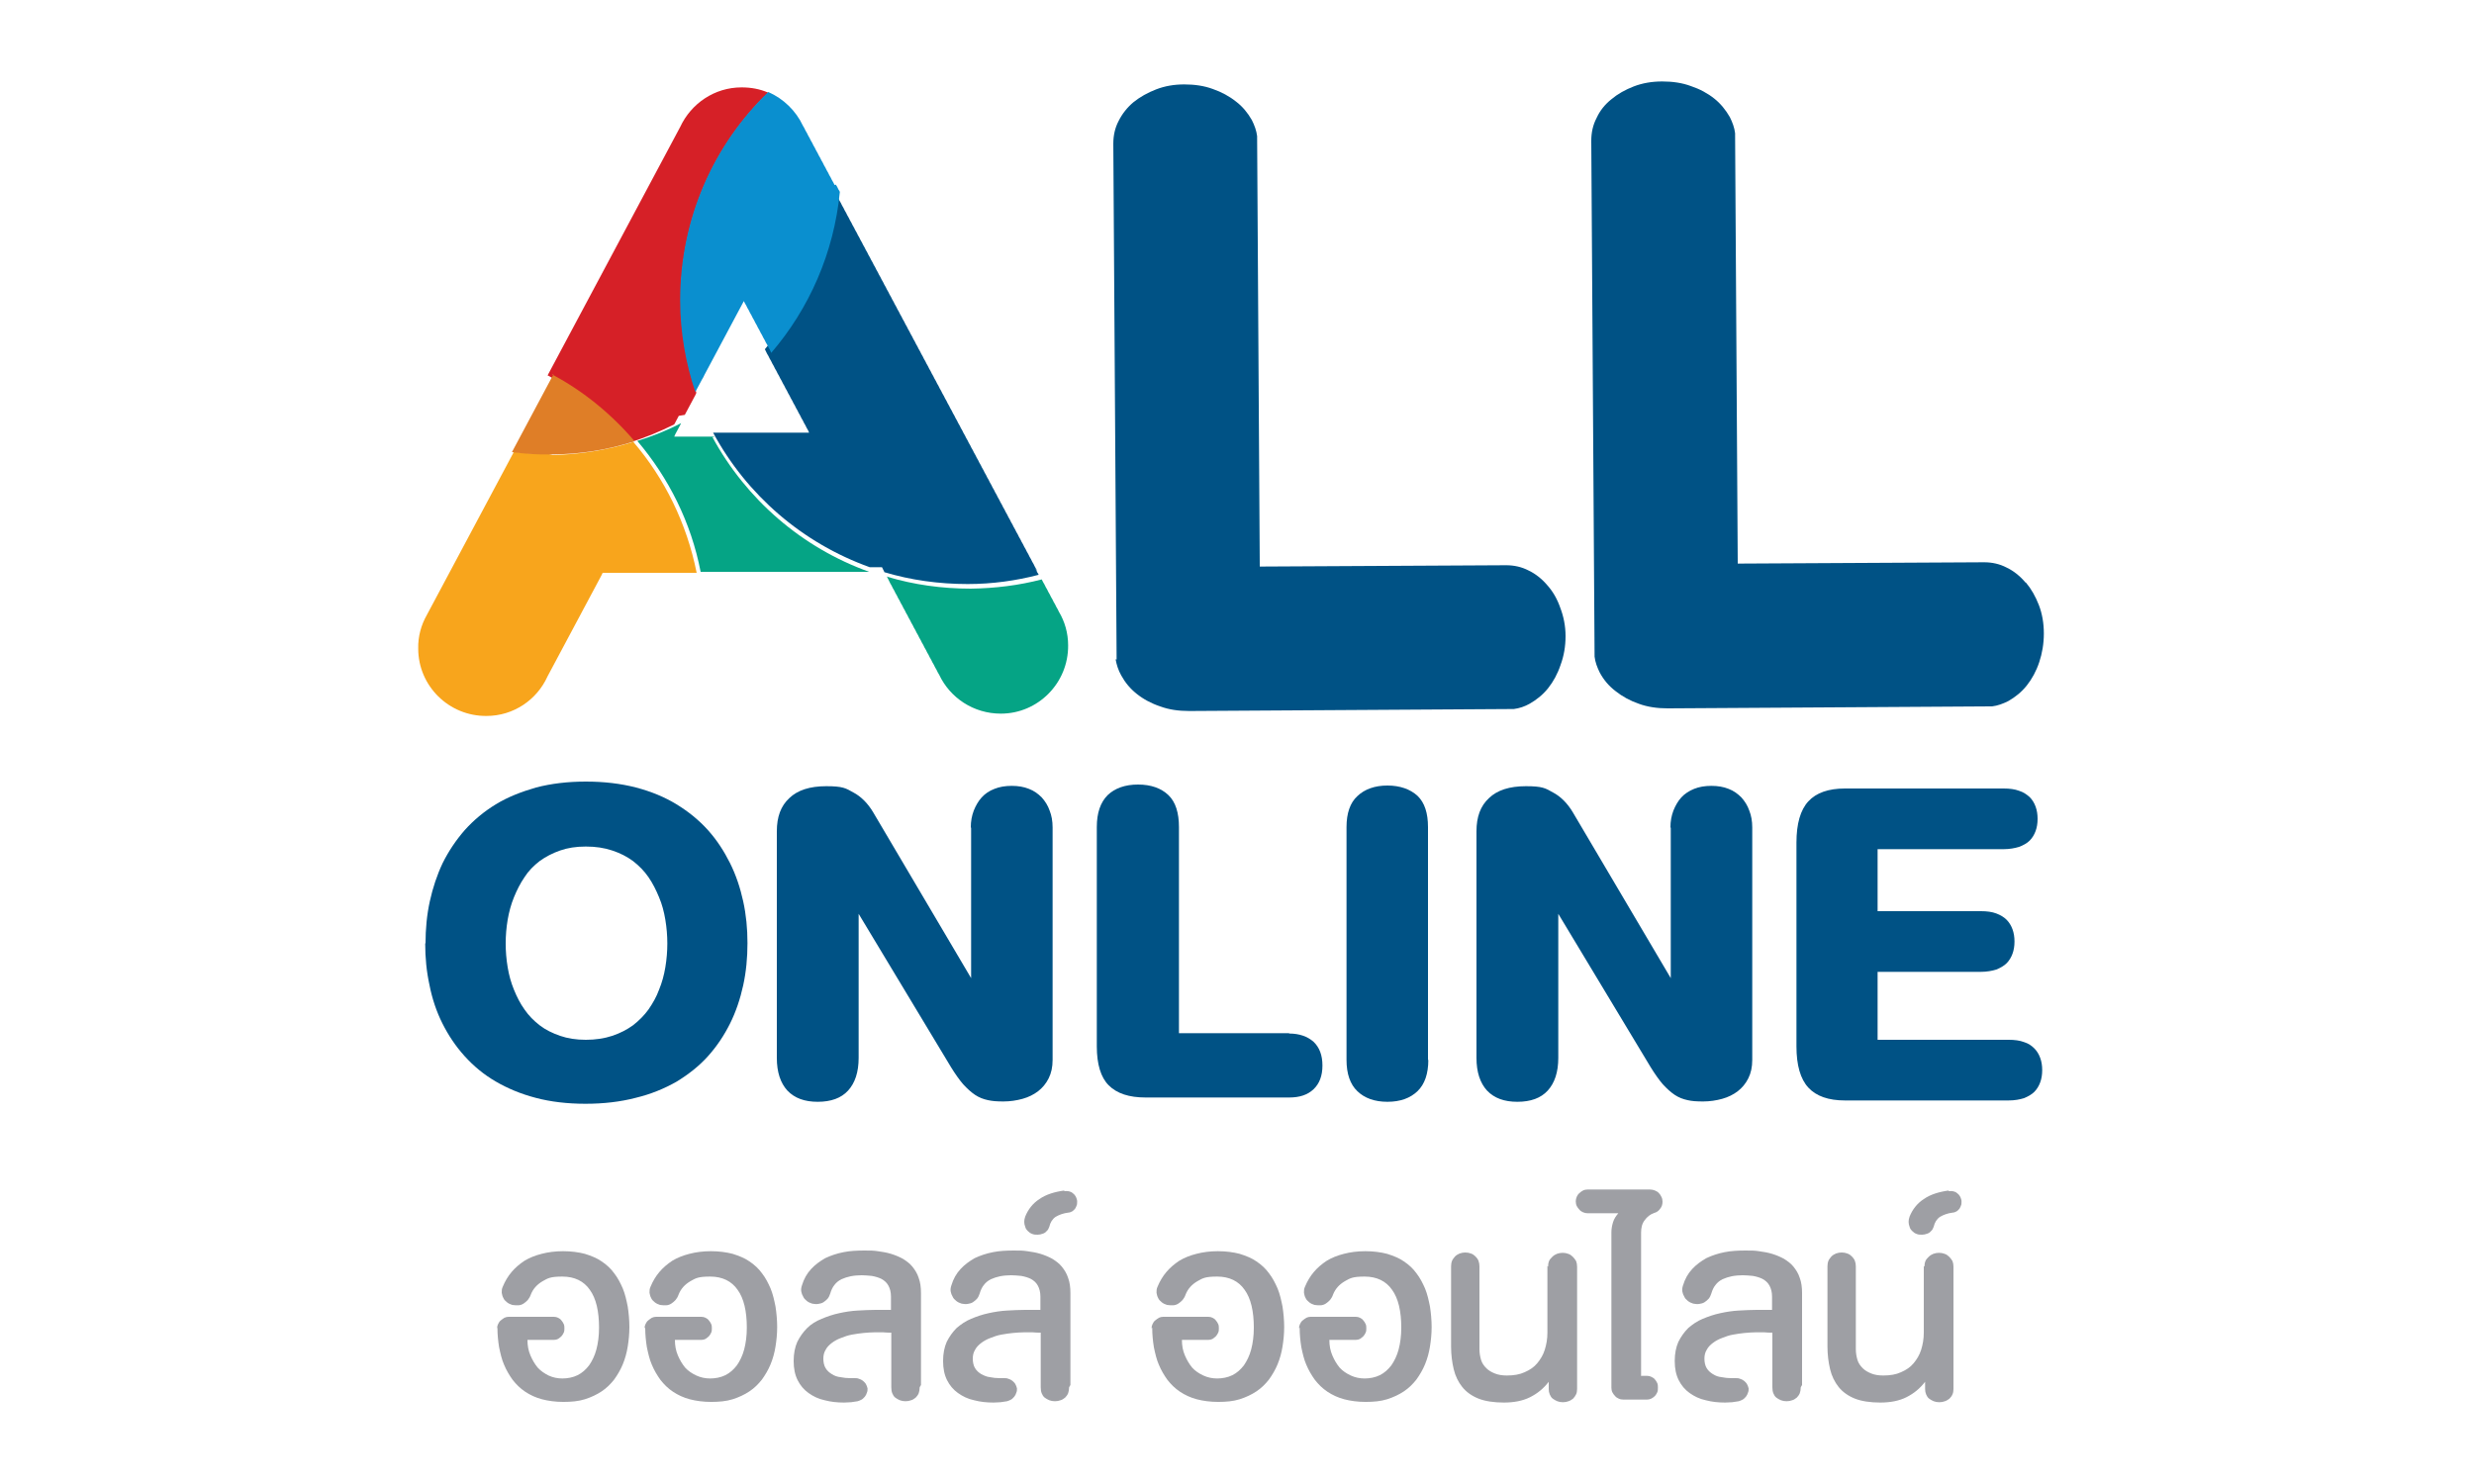 <svg xmlns="http://www.w3.org/2000/svg" id="Layer_1" viewBox="0 0 750 450"><defs><style>      .st0 {        fill: #05a485;      }      .st1 {        fill: #df7e27;      }      .st2 {        fill: #f8a51c;      }      .st3 {        fill: #d62027;      }      .st4 {        fill: #9e9fa4;      }      .st5 {        fill: #0a8fcf;      }      .st6 {        fill: #005285;      }    </style></defs><path class="st6" d="M338.2,199.9c.3,1.7.8,3.3,1.7,4.9,1.2,2.2,2.7,4,4.7,5.6,2,1.6,4.4,2.9,7.1,3.8,2.7,1,5.6,1.4,8.8,1.4h.3l97.6-.6h.5c1.7-.2,3.4-.8,4.8-1.6,2.1-1.2,4-2.7,5.6-4.7,1.6-2,2.9-4.4,3.8-7.1,1-2.7,1.5-5.6,1.5-8.7s-.6-6-1.6-8.6c-.9-2.6-2.2-4.9-3.9-6.8-1.7-2-3.6-3.5-5.7-4.5-2.1-1.1-4.4-1.6-6.8-1.6l-74.7.4-.8-130s0-.3,0-.5c-.2-1.7-.8-3.3-1.6-4.9-1.2-2.1-2.8-4.1-4.8-5.6-2-1.6-4.4-2.9-7-3.8-2.7-1-5.6-1.4-8.7-1.4s-5.9.5-8.5,1.5c-2.6,1-4.9,2.3-6.9,3.9-1.9,1.6-3.4,3.5-4.5,5.7-1.1,2.1-1.6,4.4-1.6,6.9l1,156v.4h0Z"></path><path class="st6" d="M614,176.6c-1.7-2-3.6-3.5-5.7-4.5-2.1-1.1-4.4-1.6-6.8-1.6l-74.7.4-.8-130v-.5c-.2-1.7-.8-3.3-1.6-4.9-1.2-2.1-2.8-4.1-4.7-5.6-2-1.6-4.4-2.9-7.1-3.8-2.7-1-5.6-1.4-8.7-1.4s-6,.5-8.6,1.5c-2.6,1-4.9,2.3-6.8,3.9-2,1.6-3.5,3.5-4.5,5.7-1.1,2.1-1.6,4.4-1.6,6.9l1,156v.4c.2,1.7.8,3.3,1.6,4.9,1.2,2.2,2.7,4,4.8,5.6,2,1.6,4.4,2.9,7,3.8,2.7,1,5.7,1.4,8.7,1.4h.3l97.6-.6h.5c1.7-.2,3.3-.8,4.9-1.6,2.1-1.2,4-2.7,5.6-4.7,1.6-2,2.9-4.4,3.8-7.1.9-2.7,1.4-5.6,1.4-8.7,0-3.1-.5-6-1.5-8.6-1-2.6-2.3-4.9-3.9-6.8"></path><path class="st0" d="M216.8,132.4h-12.4c.1-.2.2-.4.3-.7.3-.5.5-1,.8-1.5.3-.5.5-1,.8-1.5,0-.1.1-.3.2-.4-4.2,2.2-8.7,4-13.3,5.4,9.5,11.2,16.3,24.7,19.2,39.7h51.1c-20.4-7.3-37.3-22-47.5-40.8"></path><path class="st0" d="M268.8,174.7c.2.5.5.9.7,1.4.2.5.5,1,.8,1.5.2.5.5,1,.8,1.5.2.5.5,1,.8,1.5.2.5.5,1,.8,1.5.2.5.5,1,.8,1.5.2.5.5,1,.8,1.5.2.5.5,1,.8,1.5.2.5.5,1,.8,1.5.2.5.5,1,.8,1.5.2.5.5,1,.8,1.5.2.5.5,1,.8,1.5.2.5.5,1,.8,1.5.2.5.5,1,.8,1.5.2.5.5,1,.8,1.5.2.5.5,1,.8,1.5.2.5.5,1,.8,1.5.2.5.5,1,.8,1.5.2.5.5,1,.8,1.5.2.5.5,1,.8,1.5,3.3,7,10.4,11.8,18.7,11.8,11.3,0,20.5-9.3,20.4-20.7,0-3.7-1-7.2-2.8-10.2-.2-.5-.5-1-.8-1.5-.2-.5-.5-1-.8-1.5-.2-.5-.5-1-.8-1.5-.2-.5-.5-1-.8-1.5-.2-.5-.5-1-.8-1.5-.2-.5-.5-1-.8-1.5-.1-.3-.3-.5-.4-.8-6.9,1.8-14.1,2.7-21.5,2.8-8.8,0-17.3-1.2-25.3-3.6"></path><path class="st6" d="M314.5,173.3c-.2-.5-.5-1-.8-1.5-.2-.5-.5-1-.8-1.5-.2-.5-.5-1-.8-1.5-.2-.5-.5-1-.8-1.5-.2-.5-.5-1-.8-1.5-.2-.5-.5-1-.8-1.5-.2-.5-.5-1-.8-1.5-.2-.5-.5-1-.8-1.5-.2-.5-.5-1-.8-1.5-.2-.5-.5-1-.8-1.5-.2-.5-.5-1-.8-1.5-.2-.5-.5-1-.8-1.5-.2-.5-.5-1-.8-1.5-.2-.5-.5-1-.8-1.5-.2-.5-.5-1-.8-1.5-.2-.5-.5-1-.8-1.5-.2-.5-.5-1-.8-1.5-.2-.5-.5-1-.8-1.5-.2-.5-.5-1-.8-1.5-.2-.5-.5-1-.8-1.5-.2-.5-.5-1-.8-1.5-.2-.5-.5-1-.8-1.5-.2-.5-.5-1-.8-1.5-.2-.5-.5-1-.8-1.5-.2-.5-.5-1-.8-1.5-.2-.5-.5-1-.8-1.5-.2-.5-.5-1-.8-1.5-.2-.5-.5-1-.8-1.5-.2-.5-.5-1-.8-1.5-.2-.5-.5-1-.8-1.5-.2-.5-.5-1-.8-1.5-.2-.5-.5-1-.8-1.5-.2-.5-.5-1-.8-1.5-.2-.5-.5-1-.8-1.5-.2-.5-.5-1-.8-1.5-.2-.5-.5-1-.8-1.5-.2-.5-.5-1-.8-1.5-.2-.5-.5-1-.8-1.5-.2-.5-.5-1-.8-1.5-.2-.5-.5-1-.8-1.5-.2-.5-.5-1-.8-1.5-.2-.5-.5-1-.8-1.5-.2-.5-.5-1-.8-1.5-.2-.5-.5-1-.8-1.5-.2-.5-.5-1-.8-1.5-.2-.5-.5-1-.8-1.5-.2-.5-.5-1-.8-1.5-.2-.5-.5-1-.8-1.5-.2-.5-.5-1-.8-1.5-.2-.5-.5-1-.8-1.5-.2-.5-.5-1-.8-1.5-.2-.5-.5-1-.8-1.5-.2-.5-.5-1-.8-1.5-.2-.5-.5-1-.8-1.5-.2-.5-.5-1-.8-1.5-.2-.5-.5-1-.8-1.5-.2-.5-.5-1-.8-1.5-.2-.5-.5-1-.8-1.5-.2-.5-.5-1-.8-1.5-.2-.5-.5-1-.8-1.5-.2-.5-.5-1-.8-1.5-.2-.5-.5-1-.8-1.5-.2-.5-.5-1-.8-1.5-.2-.5-.5-1-.8-1.5-.2-.5-.5-1-.8-1.5-.2-.5-.5-1-.8-1.5-.2-.5-.5-1-.8-1.5-.2-.5-.5-1-.8-1.5-.2-.5-.5-1-.8-1.5-.2-.5-.5-1-.8-1.5-.2-.5-.5-1-.8-1.5-.2-.5-.5-1-.8-1.5-.2-.5-.5-1-.8-1.5-.2-.5-.5-1-.8-1.5-.2-.5-.5-1-.8-1.5-.2-.5-.5-1-.8-1.5-.2-.5-.5-1-.8-1.5-.1-.3-.3-.5-.4-.8-1.7,18.6-9.2,35.5-20.6,48.9.1.2.2.4.3.6.2.5.5,1,.8,1.5.2.5.5,1,.8,1.5.2.5.5,1,.8,1.5.2.5.5,1,.8,1.5.2.5.5,1,.8,1.5.2.5.5,1,.8,1.5.2.5.5,1,.8,1.5.2.5.5,1,.8,1.5.2.5.5,1,.8,1.5.2.5.5,1,.8,1.5.2.5.5,1,.8,1.5.2.5.5,1,.8,1.5.2.5.5,1,.8,1.5.2.5.5,1,.8,1.5.2.5.5,1,.8,1.5.2.5.5,1,.8,1.5.1.2.2.4.3.7h-29.1c10.2,18.9,27.1,33.5,47.5,40.8h3.7c.2.5.5.9.7,1.4,0,0,0,0,0,.1,8,2.4,16.5,3.6,25.3,3.6,7.4,0,14.6-1,21.5-2.8-.1-.2-.2-.5-.4-.7-.2-.5-.5-1-.8-1.5"></path><path class="st3" d="M207.6,125.8c.3-.5.5-1,.8-1.5.3-.5.5-1,.8-1.5.3-.5.5-1,.8-1.5.3-.5.5-1,.8-1.5.1-.2.2-.4.3-.7-3-8.7-4.6-18.1-4.7-27.8-.1-24.8,10-47.2,26.5-63.2-2.5-1.1-5.2-1.6-8.1-1.6-8.2,0-15.3,4.9-18.6,12-.3.5-.5,1-.8,1.5-.3.5-.5,1-.8,1.5-.3.5-.5,1-.8,1.5-.3.5-.5,1-.8,1.5-.3.5-.5,1-.8,1.5-.3.5-.5,1-.8,1.5-.3.5-.5,1-.8,1.5-.3.5-.5,1-.8,1.5-.3.5-.5,1-.8,1.5-.3.5-.5,1-.8,1.5-.3.5-.5,1-.8,1.5-.3.5-.5,1-.8,1.5-.3.5-.5,1-.8,1.5-.3.5-.5,1-.8,1.5-.3.5-.5,1-.8,1.5-.3.5-.5,1-.8,1.5-.3.5-.5,1-.8,1.5-.3.5-.5,1-.8,1.5-.3.5-.5,1-.8,1.5-.3.5-.5,1-.8,1.5-.3.5-.5,1-.8,1.5-.3.5-.5,1-.8,1.5-.3.5-.5,1-.8,1.5-.3.5-.5,1-.8,1.5-.3.5-.5,1-.8,1.5-.3.5-.5,1-.8,1.5-.3.5-.5,1-.8,1.5-.3.5-.5,1-.8,1.5-.3.5-.5,1-.8,1.5-.3.5-.5,1-.8,1.5-.3.5-.5,1-.8,1.5-.3.5-.5,1-.8,1.5-.3.5-.5,1-.8,1.5-.3.5-.5,1-.8,1.5-.3.5-.5,1-.8,1.5-.3.5-.5,1-.8,1.5-.3.5-.5,1-.8,1.5-.3.5-.5,1-.8,1.5-.3.5-.5,1-.8,1.5-.3.5-.5,1-.8,1.5-.3.5-.5,1-.8,1.5-.3.5-.5,1-.8,1.5-.3.5-.5,1-.8,1.5-.3.5-.5,1-.8,1.5-.3.5-.5,1-.8,1.5-.3.5-.5,1-.8,1.5-.3.5-.5,1-.8,1.5-.3.5-.5,1-.8,1.5-.3.5-.5,1-.8,1.5-.3.5-.5,1-.8,1.5,0,.1-.1.2-.2.3,9.6,5.2,18.1,12.1,25.1,20.3,4.6-1.4,9.1-3.3,13.3-5.4.2-.3.4-.7.6-1.1.3-.5.5-1,.8-1.5"></path><path class="st5" d="M253,56.1c-.2-.5-.5-1-.8-1.5-.2-.5-.5-1-.8-1.5-.2-.5-.5-1-.8-1.5-.2-.5-.5-1-.8-1.5-.2-.5-.5-1-.8-1.5-.2-.5-.5-1-.8-1.5-.2-.5-.5-1-.8-1.5-.2-.5-.5-1-.8-1.5-.2-.5-.5-1-.8-1.5-.2-.5-.5-1-.8-1.5-.2-.5-.5-1-.8-1.5-.2-.5-.5-1-.8-1.5-2.1-4.5-5.9-8.2-10.5-10.2-16.5,15.9-26.7,38.3-26.7,63.2,0,9.7,1.7,19.1,4.6,27.8.1-.3.3-.5.4-.8.3-.5.5-1,.8-1.5.3-.5.5-1,.8-1.5.3-.5.6-1,.8-1.5.3-.5.5-1,.8-1.5.3-.5.5-1,.8-1.5.3-.5.5-1,.8-1.5.3-.5.5-1,.8-1.5.3-.5.5-1,.8-1.5.3-.5.5-1,.8-1.5.3-.5.5-1,.8-1.5.3-.5.5-1,.8-1.5.3-.5.5-1,.8-1.5.3-.5.5-1,.8-1.5.3-.5.5-1,.8-1.5.3-.5.5-1,.8-1.5.3-.5.5-1,.8-1.5.3-.5.5-1,.8-1.5.2-.4.5-.9.7-1.3.2.4.4.9.7,1.3.2.5.5,1,.8,1.5.2.5.5,1,.8,1.5.2.5.5,1,.8,1.5.2.5.5,1,.8,1.5.2.5.5,1,.8,1.5.2.5.5,1,.8,1.5.2.5.5,1,.8,1.5.2.5.5,1,.8,1.5.2.5.5,1,.8,1.5.1.3.3.6.4.9,11.5-13.4,19-30.3,20.8-48.8-.1-.2-.2-.5-.4-.7-.2-.5-.5-1-.8-1.5"></path><path class="st2" d="M167.5,137.7c-4,0-7.9-.2-11.7-.7-.3.5-.5,1-.8,1.5-.3.5-.5,1-.8,1.5-.3.5-.5,1-.8,1.5-.3.5-.5,1-.8,1.5-.3.5-.5,1-.8,1.5-.3.5-.5,1-.8,1.5-.3.5-.5,1-.8,1.5-.3.5-.5,1-.8,1.5-.3.5-.5,1-.8,1.5-.3.5-.5,1-.8,1.5-.3.5-.5,1-.8,1.5-.3.5-.5,1-.8,1.5-.3.5-.5,1-.8,1.5-.3.5-.5,1-.8,1.5-.3.5-.5,1-.8,1.5-.3.5-.5,1-.8,1.5-.3.5-.5,1-.8,1.5-.3.5-.5,1-.8,1.5-.3.5-.5,1-.8,1.5-.3.5-.5,1-.8,1.5-.3.5-.5,1-.8,1.5-.3.5-.5,1-.8,1.5-.3.5-.5,1-.8,1.5-.3.5-.5,1-.8,1.5-.3.5-.5,1-.8,1.5-.3.5-.5,1-.8,1.5-.3.5-.5,1-.8,1.5-.3.5-.5,1-.8,1.5-.3.5-.5,1-.8,1.5-.3.5-.5,1-.8,1.5-.3.5-.5,1-.8,1.5-.3.5-.5,1-.8,1.5-.3.5-.5,1-.8,1.5-1.7,3-2.7,6.5-2.6,10.2,0,11.3,9.3,20.5,20.7,20.4,8.2,0,15.3-4.9,18.5-12,.3-.5.5-1,.8-1.5.3-.5.5-1,.8-1.5.3-.5.5-1,.8-1.5.3-.5.5-1,.8-1.5.3-.5.5-1,.8-1.5.3-.5.5-1,.8-1.5.3-.5.5-1,.8-1.5.3-.5.5-1,.8-1.5.3-.5.5-1,.8-1.5.3-.5.5-1,.8-1.5.3-.5.5-1,.8-1.5.3-.5.5-1,.8-1.5.3-.5.5-1,.8-1.5.3-.5.5-1,.8-1.5.3-.5.5-1,.8-1.5.3-.5.5-1,.8-1.5.3-.5.5-1,.8-1.5.3-.5.5-1,.8-1.5.3-.5.5-1,.8-1.5.3-.5.5-1,.8-1.5.2-.4.5-.9.7-1.4h28.5c-3-15-9.7-28.6-19.2-39.7-8,2.5-16.6,3.9-25.5,4"></path><path class="st1" d="M167.8,113.5c-.2.4-.4.8-.6,1.1-.3.5-.5,1-.8,1.5-.3.5-.5,1-.8,1.5-.3.5-.5,1-.8,1.5-.3.5-.5,1-.8,1.5-.3.5-.5,1-.8,1.5-.3.5-.5,1-.8,1.5-.3.5-.5,1-.8,1.5-.3.5-.5,1-.8,1.5-.3.5-.5,1-.8,1.5-.3.5-.5,1-.8,1.5-.3.5-.5,1-.8,1.5-.3.5-.5,1-.8,1.5-.3.5-.5,1-.8,1.5-.3.5-.5,1-.8,1.5-.3.5-.5,1-.8,1.5,3.8.5,7.7.8,11.7.7,8.9,0,17.4-1.4,25.5-4-7-8.2-15.5-15.2-25.1-20.3"></path><path class="st6" d="M129,286.1c0-4.4.4-8.7,1.3-12.8.9-4.1,2.2-8,3.9-11.6,1.8-3.6,4-6.9,6.7-10,2.7-3,5.8-5.6,9.4-7.8,3.6-2.2,7.7-3.8,12.2-5.1,4.6-1.2,9.6-1.8,15.1-1.8s10.6.6,15.2,1.8c4.6,1.2,8.7,2.9,12.3,5.1,3.6,2.2,6.8,4.8,9.5,7.8,2.7,3,4.9,6.4,6.7,10,1.8,3.6,3.1,7.5,4,11.6.9,4.1,1.3,8.3,1.3,12.7s-.4,8.7-1.3,12.8c-.9,4.1-2.2,8-4,11.6-1.8,3.6-4,6.9-6.7,9.9-2.7,3-5.9,5.5-9.5,7.7-3.7,2.1-7.8,3.8-12.4,4.9-4.6,1.2-9.7,1.8-15.2,1.8s-10.6-.6-15.1-1.8c-4.6-1.2-8.6-2.9-12.2-5-3.6-2.1-6.7-4.7-9.4-7.7-2.7-3-4.9-6.3-6.7-9.9-1.8-3.6-3.1-7.5-3.9-11.6-.9-4.1-1.3-8.3-1.3-12.7h0ZM153.3,286.1c0,2.4.2,4.8.6,7.2.4,2.4,1,4.6,1.9,6.8.9,2.2,1.9,4.2,3.2,6,1.3,1.9,2.8,3.4,4.6,4.8,1.8,1.4,3.9,2.4,6.2,3.2,2.3.8,4.9,1.2,7.8,1.2s5.6-.4,8-1.2c2.4-.8,4.5-1.9,6.3-3.2,1.8-1.4,3.4-3,4.7-4.8,1.3-1.9,2.4-3.8,3.2-6,.9-2.2,1.5-4.4,1.9-6.8.4-2.4.6-4.8.6-7.2s-.2-4.8-.6-7.2c-.4-2.4-1-4.7-1.9-6.8-.9-2.2-1.9-4.2-3.2-6.1-1.3-1.9-2.9-3.5-4.7-4.9-1.9-1.4-3.9-2.4-6.3-3.2-2.4-.8-5-1.2-8-1.2s-5.5.4-7.8,1.2c-2.3.8-4.4,1.9-6.2,3.2-1.8,1.4-3.4,3-4.6,4.9-1.3,1.9-2.3,3.9-3.2,6.1s-1.5,4.5-1.9,6.8c-.4,2.4-.6,4.8-.6,7.2Z"></path><path class="st6" d="M294.3,250.9c0-1.9.3-3.5.9-5.1.6-1.5,1.4-2.9,2.4-4,1-1.1,2.3-2,3.9-2.6,1.5-.6,3.2-.9,5.2-.9s3.7.3,5.2.9c1.6.6,2.8,1.5,3.9,2.6,1,1.1,1.9,2.5,2.4,4,.6,1.5.9,3.2.9,5.1v70.5c0,2.2-.4,4-1.2,5.6-.8,1.6-1.9,2.9-3.2,3.9-1.3,1-2.9,1.8-4.7,2.3-1.8.5-3.8.8-5.8.8s-3.3-.1-4.7-.4c-1.4-.3-2.7-.8-3.9-1.6-1.2-.8-2.4-1.9-3.6-3.2-1.2-1.4-2.4-3.1-3.7-5.2l-28-46.5v43.7c0,4.3-1.1,7.6-3.2,9.9-2.1,2.3-5.2,3.4-9.2,3.4s-7-1.1-9.2-3.4c-2.1-2.3-3.2-5.6-3.2-9.9v-68.7c0-4.4,1.2-7.7,3.8-10.1,2.5-2.4,6.2-3.6,11.2-3.6s5.9.6,8.2,1.9c2.3,1.2,4.4,3.3,6,6l29.7,50.3v-45.6h0Z"></path><path class="st6" d="M390.8,313.4c3.1,0,5.6.9,7.4,2.5,1.8,1.7,2.7,4.1,2.7,7.2s-.9,5.5-2.7,7.2c-1.8,1.7-4.2,2.5-7.4,2.5h-43.5c-5,0-8.7-1.2-11.2-3.7-2.4-2.4-3.6-6.4-3.6-11.8v-66.5c0-4.3,1.1-7.5,3.3-9.7,2.2-2.1,5.3-3.2,9.2-3.2s7,1.1,9.2,3.2c2.2,2.1,3.2,5.4,3.2,9.7v62.5h33.4,0Z"></path><path class="st6" d="M433,321.4c0,4.2-1.1,7.4-3.3,9.5s-5.2,3.2-9.1,3.2-6.9-1.1-9.1-3.2-3.3-5.3-3.3-9.5v-70.6c0-4.2,1.1-7.4,3.3-9.4,2.2-2.1,5.3-3.2,9.1-3.2s6.9,1.1,9.1,3.1c2.2,2.1,3.2,5.3,3.2,9.5v70.6Z"></path><path class="st6" d="M506.4,250.9c0-1.9.3-3.5.9-5.1.6-1.5,1.4-2.9,2.4-4,1-1.1,2.4-2,3.9-2.6,1.5-.6,3.2-.9,5.2-.9s3.7.3,5.2.9c1.6.6,2.8,1.5,3.9,2.6,1,1.1,1.9,2.5,2.4,4,.6,1.5.9,3.2.9,5.1v70.5c0,2.2-.4,4-1.2,5.6-.8,1.6-1.9,2.9-3.2,3.9s-2.9,1.8-4.7,2.3c-1.8.5-3.8.8-5.8.8s-3.4-.1-4.7-.4c-1.4-.3-2.7-.8-3.9-1.6-1.2-.8-2.4-1.9-3.6-3.2-1.2-1.4-2.4-3.1-3.7-5.2l-28-46.5v43.7c0,4.3-1.1,7.6-3.2,9.9-2.1,2.3-5.2,3.4-9.2,3.4s-7-1.1-9.2-3.4c-2.1-2.3-3.2-5.6-3.2-9.9v-68.7c0-4.4,1.2-7.7,3.8-10.1,2.5-2.4,6.2-3.6,11.2-3.6s5.9.6,8.2,1.9c2.3,1.2,4.4,3.3,6,6l29.7,50.3v-45.6h0Z"></path><path class="st6" d="M544.6,255.5c0-5.7,1.2-9.9,3.6-12.5,2.4-2.6,6.1-3.9,11.1-3.9h48.1c1.8,0,3.4.2,4.7.7,1.3.4,2.3,1.1,3.2,1.9.8.8,1.4,1.8,1.8,2.9.4,1.1.6,2.3.6,3.7s-.2,2.6-.6,3.7c-.4,1.1-1,2.1-1.8,2.9-.8.8-1.9,1.4-3.2,1.9-1.3.4-2.9.7-4.7.7h-38.2v18.8h31.3c1.8,0,3.4.2,4.7.7s2.3,1.1,3.1,1.9c.8.8,1.4,1.8,1.8,2.9.4,1.1.6,2.3.6,3.7s-.2,2.6-.6,3.7-1,2.1-1.8,2.9c-.8.8-1.9,1.4-3.1,1.9-1.3.4-2.9.7-4.7.7h-31.3v20.6h39.7c1.8,0,3.4.2,4.7.7,1.3.4,2.3,1.1,3.1,1.9.8.8,1.4,1.8,1.8,2.9.4,1.1.6,2.3.6,3.7s-.2,2.6-.6,3.7c-.4,1.1-1,2.1-1.8,2.9-.8.8-1.9,1.4-3.1,1.9-1.3.4-2.8.7-4.7.7h-49.6c-5,0-8.7-1.3-11.1-3.9-2.4-2.6-3.6-6.8-3.6-12.5v-61.1h0Z"></path><path class="st4" d="M150.7,402.8c0-.5.1-.9.3-1.3.2-.4.4-.8.8-1.1.3-.3.7-.5,1.1-.8.4-.2.9-.3,1.3-.3h13.7c.5,0,.9.1,1.3.3.4.2.7.4,1,.8.3.3.5.7.7,1.1.2.4.2.9.2,1.3s0,.9-.2,1.3c-.2.4-.4.8-.7,1.1-.3.3-.6.5-1,.8-.4.2-.8.3-1.3.3h-8c0,1.8.3,3.3.9,4.7.6,1.4,1.3,2.6,2.2,3.7.9,1,2.1,1.8,3.3,2.4,1.3.6,2.7.9,4.2.9s3.2-.3,4.6-1c1.4-.7,2.5-1.7,3.5-3,.9-1.3,1.7-2.9,2.2-4.8.5-1.9.8-4.1.8-6.6,0-5-.9-8.9-2.8-11.5-1.8-2.6-4.6-4-8.3-4s-4.4.5-6,1.4c-1.7,1-2.9,2.3-3.6,4.1-.2.6-.5,1.1-.9,1.6-.4.4-.8.8-1.3,1.1-.5.3-1,.5-1.6.5-.6,0-1.2,0-1.8-.1-.6-.2-1.1-.4-1.6-.8-.5-.4-.9-.8-1.1-1.3-.3-.5-.4-1.1-.5-1.6,0-.6,0-1.2.3-1.8.7-1.7,1.6-3.2,2.7-4.5,1.1-1.3,2.4-2.4,3.9-3.4,1.5-.9,3.2-1.6,5.2-2.1,1.9-.5,4.1-.8,6.5-.8s4.7.3,6.6.8c1.9.6,3.7,1.3,5.1,2.3,1.5,1,2.8,2.2,3.8,3.6,1.1,1.4,1.9,3,2.6,4.6.7,1.7,1.1,3.5,1.5,5.5.3,2,.5,4.1.5,6.2s-.2,4-.5,5.9c-.3,1.9-.8,3.7-1.5,5.4-.7,1.7-1.6,3.2-2.6,4.6-1.1,1.4-2.3,2.6-3.8,3.6-1.5,1-3.2,1.8-5.1,2.4-1.9.6-4.1.8-6.5.8s-4.6-.3-6.5-.8c-1.9-.5-3.6-1.3-5.1-2.3-1.5-1-2.7-2.2-3.8-3.6-1-1.4-1.9-2.9-2.6-4.6-.7-1.6-1.1-3.4-1.5-5.3-.3-1.9-.5-3.8-.5-5.9h0Z"></path><path class="st4" d="M195.4,402.8c0-.5.1-.9.3-1.3.2-.4.4-.8.8-1.1.3-.3.7-.5,1.1-.8.4-.2.9-.3,1.3-.3h13.7c.5,0,.9.1,1.3.3.4.2.7.4,1,.8.3.3.5.7.7,1.1.2.4.2.9.2,1.3s0,.9-.2,1.3c-.2.4-.4.8-.7,1.1-.3.3-.6.5-1,.8-.4.2-.8.3-1.3.3h-8c0,1.8.3,3.3.9,4.7.6,1.4,1.3,2.6,2.2,3.7.9,1,2.1,1.8,3.4,2.4,1.3.6,2.7.9,4.2.9s3.2-.3,4.6-1c1.4-.7,2.5-1.7,3.5-3,.9-1.3,1.7-2.9,2.2-4.8.5-1.9.8-4.1.8-6.6,0-5-.9-8.9-2.8-11.5-1.8-2.6-4.6-4-8.3-4s-4.4.5-6,1.4c-1.7,1-2.9,2.3-3.6,4.1-.2.6-.5,1.1-.9,1.6-.4.4-.8.8-1.3,1.1-.5.3-1,.5-1.6.5-.6,0-1.2,0-1.8-.1-.6-.2-1.1-.4-1.6-.8-.5-.4-.9-.8-1.1-1.3-.3-.5-.4-1.1-.5-1.6,0-.6,0-1.2.3-1.8.7-1.7,1.6-3.2,2.7-4.5,1.1-1.3,2.4-2.4,3.9-3.4,1.5-.9,3.2-1.6,5.2-2.1,1.9-.5,4.1-.8,6.5-.8s4.7.3,6.6.8c1.9.6,3.7,1.3,5.1,2.3,1.5,1,2.8,2.2,3.8,3.6,1.1,1.4,1.9,3,2.6,4.6.7,1.7,1.1,3.5,1.5,5.5.3,2,.5,4.1.5,6.2s-.2,4-.5,5.9c-.3,1.9-.8,3.7-1.5,5.4-.7,1.7-1.6,3.2-2.6,4.6-1.1,1.4-2.3,2.6-3.8,3.6-1.5,1-3.2,1.8-5.1,2.4-1.9.6-4.1.8-6.5.8s-4.6-.3-6.5-.8c-1.9-.5-3.6-1.3-5.1-2.3-1.5-1-2.7-2.2-3.8-3.6-1-1.4-1.9-2.9-2.6-4.6-.7-1.6-1.1-3.4-1.5-5.3-.3-1.9-.5-3.8-.5-5.9h0Z"></path><path class="st4" d="M278.8,420.7c0,.7-.1,1.2-.3,1.8-.2.5-.6,1-.9,1.3-.4.3-.9.7-1.4.8-.5.2-1.1.3-1.7.3s-1.2-.1-1.7-.3c-.5-.2-1-.5-1.4-.8-.4-.3-.7-.8-.9-1.3-.2-.5-.3-1.1-.3-1.8v-16.6c-.8,0-1.7,0-2.5-.1-.8,0-1.7,0-2.5,0-1.1,0-2.2.1-3.4.2-1.2.1-2.3.3-3.5.5-1.2.2-2.3.6-3.3,1-1.1.4-2,.9-2.8,1.5-.8.6-1.5,1.3-1.9,2.1-.5.8-.7,1.7-.7,2.7s.2,2.1.7,2.9c.5.8,1.1,1.3,1.9,1.8s1.6.8,2.6.9c1,.2,1.9.3,2.9.3h.7c.2,0,.5,0,.7,0,.4,0,.9,0,1.3.2.4.1.8.3,1.2.6.3.3.7.6.9,1,.2.4.4.8.5,1.3,0,.5,0,.9-.2,1.3-.1.4-.3.8-.6,1.2-.3.3-.6.7-1,.9-.4.2-.8.4-1.2.5-.7.1-1.3.2-2,.3-.7,0-1.3.1-2.1.1-2.1,0-4-.2-5.9-.7-1.9-.4-3.5-1.2-4.9-2.2-1.4-1-2.5-2.3-3.3-3.9-.8-1.6-1.2-3.5-1.2-5.8s.4-4.2,1.1-5.8c.8-1.6,1.8-3,3-4.2s2.7-2.1,4.4-2.8c1.7-.7,3.4-1.3,5.3-1.7,1.8-.4,3.7-.7,5.6-.8,1.9-.1,3.7-.2,5.4-.2h2.6c.3,0,.7,0,1,0,.3,0,.7,0,1.1,0v-4c0-1.4-.3-2.5-.8-3.4-.5-.9-1.2-1.5-2.1-2-.8-.4-1.8-.7-2.9-.9-1.1-.1-2.1-.2-3.1-.2s-2.3.1-3.3.3c-1,.2-1.9.5-2.8.9-.8.4-1.6,1-2.1,1.7-.6.7-1,1.6-1.3,2.6-.2.6-.4,1.1-.8,1.6-.4.4-.8.8-1.3,1.1-.5.3-1,.4-1.6.5-.6.1-1.2,0-1.8-.1-.6-.2-1.1-.4-1.6-.8-.5-.4-.9-.8-1.1-1.3-.3-.5-.5-1-.6-1.6-.1-.6,0-1.2.2-1.8.6-2,1.5-3.6,2.8-5,1.2-1.3,2.7-2.4,4.3-3.3,1.7-.8,3.5-1.4,5.5-1.8,2-.4,4.1-.5,6.3-.5s2.7,0,4.1.2c1.4.2,2.7.4,4,.8,1.3.4,2.5.9,3.6,1.5,1.1.7,2.1,1.4,2.9,2.4.8,1,1.5,2.1,1.9,3.4.5,1.3.7,2.9.7,4.6v28h-.1Z"></path><path class="st4" d="M324.1,420.7c0,.7-.1,1.2-.3,1.8-.2.5-.6,1-.9,1.3-.4.3-.9.7-1.4.8-.5.2-1.1.3-1.7.3s-1.2-.1-1.7-.3c-.5-.2-1-.5-1.4-.8-.4-.3-.7-.8-.9-1.3-.2-.5-.3-1.1-.3-1.8v-16.6c-.8,0-1.7,0-2.5-.1-.8,0-1.7,0-2.5,0-1.1,0-2.2.1-3.4.2-1.2.1-2.3.3-3.5.5-1.2.2-2.3.6-3.3,1-1.1.4-2,.9-2.8,1.5-.8.6-1.5,1.3-1.9,2.1-.5.8-.7,1.7-.7,2.7s.2,2.1.7,2.9c.5.8,1.1,1.3,1.9,1.8.8.4,1.6.8,2.6.9,1,.2,1.9.3,2.9.3h.7c.2,0,.5,0,.7,0,.4,0,.9,0,1.3.2.4.1.8.3,1.2.6.3.3.7.6.9,1,.2.4.4.8.5,1.3,0,.5,0,.9-.2,1.3-.1.4-.3.8-.6,1.2-.3.3-.6.7-1,.9-.4.2-.8.4-1.2.5-.7.1-1.3.2-2,.3-.7,0-1.3.1-2.1.1-2.1,0-4-.2-5.9-.7-1.9-.4-3.5-1.2-4.9-2.2-1.4-1-2.5-2.3-3.3-3.9-.8-1.6-1.2-3.5-1.2-5.8s.4-4.2,1.1-5.8c.8-1.6,1.8-3,3-4.2,1.3-1.1,2.7-2.1,4.4-2.8,1.7-.7,3.4-1.3,5.3-1.7,1.8-.4,3.7-.7,5.6-.8,1.9-.1,3.7-.2,5.4-.2h2.6c.3,0,.7,0,1,0,.3,0,.7,0,1.1,0v-4c0-1.4-.3-2.5-.8-3.4-.5-.9-1.2-1.5-2.1-2-.8-.4-1.8-.7-2.9-.9-1.1-.1-2.1-.2-3.1-.2s-2.3.1-3.3.3c-1,.2-1.9.5-2.8.9-.8.4-1.6,1-2.1,1.7-.6.7-1,1.6-1.3,2.6-.2.6-.4,1.1-.8,1.6-.4.4-.8.8-1.3,1.1-.5.3-1,.4-1.6.5s-1.2,0-1.8-.1c-.6-.2-1.1-.4-1.6-.8-.5-.4-.9-.8-1.1-1.3-.3-.5-.5-1-.6-1.6-.1-.6,0-1.2.2-1.8.6-2,1.5-3.6,2.8-5,1.2-1.3,2.7-2.4,4.3-3.3,1.7-.8,3.5-1.4,5.5-1.8,2-.4,4.1-.5,6.3-.5s2.7,0,4.1.2c1.4.2,2.7.4,4,.8,1.3.4,2.5.9,3.6,1.5,1.1.7,2.1,1.4,2.9,2.4.8,1,1.5,2.1,1.9,3.4.5,1.3.7,2.9.7,4.6v28h-.1Z"></path><path class="st4" d="M322.6,361.2c1-.1,1.9,0,2.6.6.7.5,1.1,1.2,1.3,2.1.1.4,0,.9,0,1.3-.1.4-.3.8-.5,1.2-.2.3-.6.7-.9.9-.4.2-.8.4-1.2.4-1.6.2-2.9.7-3.9,1.3-1,.7-1.6,1.7-1.9,3-.2.5-.4,1-.8,1.3-.3.4-.8.7-1.2.8-.5.2-1,.3-1.5.3-.6,0-1.1,0-1.6-.2-.6-.2-1-.5-1.4-.9s-.7-.8-.8-1.3c-.2-.5-.3-1-.3-1.5s.1-1,.3-1.6c.9-2.2,2.3-4,4.3-5.3,2-1.4,4.6-2.2,7.6-2.6Z"></path><path class="st4" d="M349.1,402.8c0-.5.1-.9.3-1.3.2-.4.4-.8.8-1.1.3-.3.7-.5,1.1-.8.4-.2.9-.3,1.3-.3h13.7c.5,0,.9.1,1.3.3.4.2.7.4,1,.8.3.3.5.7.7,1.1.2.4.2.9.2,1.3s0,.9-.2,1.3c-.2.4-.4.8-.7,1.1-.3.3-.6.5-1,.8-.4.2-.8.3-1.3.3h-8c0,1.8.3,3.3.9,4.7.6,1.4,1.3,2.6,2.2,3.7.9,1,2.1,1.8,3.4,2.4,1.3.6,2.7.9,4.2.9s3.2-.3,4.6-1c1.4-.7,2.5-1.7,3.5-3,.9-1.3,1.7-2.9,2.2-4.8.5-1.9.8-4.1.8-6.6,0-5-.9-8.9-2.8-11.5-1.8-2.6-4.6-4-8.3-4s-4.4.5-6,1.4c-1.7,1-2.9,2.3-3.6,4.1-.2.6-.5,1.1-.9,1.6-.4.4-.8.8-1.3,1.1-.5.3-1,.5-1.6.5s-1.2,0-1.8-.1c-.6-.2-1.1-.4-1.6-.8-.5-.4-.9-.8-1.1-1.3-.3-.5-.4-1.1-.5-1.6,0-.6,0-1.2.3-1.8.7-1.7,1.6-3.2,2.7-4.5,1.1-1.3,2.4-2.4,3.9-3.4,1.5-.9,3.2-1.6,5.2-2.1,1.9-.5,4.1-.8,6.5-.8s4.7.3,6.6.8c1.9.6,3.7,1.3,5.1,2.3,1.5,1,2.8,2.2,3.8,3.6,1.1,1.4,1.9,3,2.6,4.6.7,1.7,1.1,3.5,1.5,5.5.3,2,.5,4.1.5,6.2s-.2,4-.5,5.9c-.3,1.9-.8,3.7-1.5,5.4-.7,1.7-1.6,3.2-2.6,4.6-1.1,1.4-2.3,2.6-3.8,3.6-1.5,1-3.2,1.8-5.1,2.4-1.9.6-4.1.8-6.5.8s-4.6-.3-6.5-.8c-1.9-.5-3.6-1.3-5.1-2.3-1.5-1-2.7-2.2-3.8-3.6-1-1.4-1.9-2.9-2.6-4.6-.7-1.6-1.1-3.4-1.5-5.3-.3-1.9-.5-3.8-.5-5.9h0Z"></path><path class="st4" d="M393.8,402.8c0-.5.1-.9.3-1.3.2-.4.4-.8.8-1.1.3-.3.7-.5,1.1-.8.4-.2.9-.3,1.3-.3h13.7c.5,0,.9.1,1.3.3.4.2.7.4,1,.8.3.3.5.7.7,1.1.2.4.2.9.2,1.3s0,.9-.2,1.3c-.2.4-.4.8-.7,1.1-.3.3-.6.5-1,.8-.4.2-.8.3-1.3.3h-8c0,1.8.3,3.3.9,4.7.6,1.4,1.3,2.6,2.2,3.7.9,1,2.1,1.8,3.4,2.4,1.3.6,2.7.9,4.2.9s3.2-.3,4.6-1c1.4-.7,2.5-1.7,3.5-3,.9-1.3,1.7-2.9,2.2-4.8.5-1.9.8-4.1.8-6.6,0-5-.9-8.9-2.8-11.5-1.8-2.6-4.6-4-8.3-4s-4.4.5-6,1.4c-1.7,1-2.9,2.3-3.6,4.1-.2.6-.5,1.1-.9,1.6-.4.4-.8.8-1.3,1.1-.5.3-1,.5-1.6.5-.6,0-1.2,0-1.8-.1-.6-.2-1.1-.4-1.6-.8-.5-.4-.9-.8-1.1-1.3-.3-.5-.4-1.1-.5-1.6,0-.6,0-1.2.3-1.8.7-1.7,1.6-3.2,2.7-4.5,1.1-1.3,2.4-2.4,3.9-3.4,1.5-.9,3.2-1.6,5.2-2.1,1.9-.5,4.1-.8,6.5-.8s4.7.3,6.6.8c1.9.6,3.7,1.3,5.1,2.3,1.5,1,2.8,2.2,3.8,3.6,1.1,1.4,1.9,3,2.6,4.6.7,1.7,1.1,3.5,1.5,5.5.3,2,.5,4.1.5,6.2s-.2,4-.5,5.9c-.3,1.9-.8,3.7-1.5,5.4-.7,1.7-1.6,3.2-2.6,4.6-1.1,1.4-2.3,2.6-3.8,3.6-1.5,1-3.2,1.8-5.1,2.4-1.9.6-4.1.8-6.5.8s-4.6-.3-6.5-.8c-1.9-.5-3.6-1.3-5.1-2.3-1.5-1-2.7-2.2-3.8-3.6-1-1.4-1.9-2.9-2.6-4.6-.7-1.6-1.1-3.4-1.5-5.3-.3-1.9-.5-3.8-.5-5.9h0Z"></path><path class="st4" d="M469.3,384.1c0-.6.1-1.2.3-1.7.2-.5.6-.9,1-1.3.4-.4.9-.7,1.4-.9.6-.2,1.1-.3,1.7-.3s1.2.1,1.7.3c.6.2,1,.5,1.4.9.4.4.7.8,1,1.3.2.5.3,1.1.3,1.7v37.1c0,.6-.1,1.2-.3,1.6s-.5.9-.9,1.3c-.4.3-.8.6-1.4.8-.5.2-1.1.3-1.7.3s-1.2-.1-1.7-.3-1-.5-1.4-.8c-.4-.3-.7-.8-.9-1.3s-.3-1-.3-1.6v-2.2c-1.6,2.1-3.5,3.6-5.7,4.7-2.2,1.1-4.9,1.6-7.9,1.6s-5.7-.4-7.7-1.2c-2-.8-3.7-2-4.9-3.5-1.2-1.5-2.1-3.3-2.6-5.4-.5-2.1-.8-4.4-.8-6.9v-24.3c0-.6.1-1.2.3-1.7.2-.5.6-.9.9-1.3.4-.4.9-.7,1.4-.9.6-.2,1.1-.3,1.7-.3s1.2.1,1.7.3c.6.2,1,.5,1.4.9.4.4.7.8.9,1.3.2.5.3,1.1.3,1.7v25.1c0,1.2.2,2.3.5,3.3.3,1,.9,1.8,1.6,2.5.7.7,1.6,1.2,2.6,1.6,1,.4,2.2.6,3.6.6,2.1,0,3.9-.3,5.4-1,1.6-.7,2.8-1.5,3.8-2.7,1-1.2,1.8-2.5,2.3-4.1.5-1.6.8-3.3.8-5.2v-20.2h0Z"></path><path class="st4" d="M497.4,417.2h1.9c.5,0,.9.1,1.3.3.4.2.8.4,1.1.8.3.3.5.7.7,1.1.2.4.2.9.2,1.4s0,1-.2,1.4c-.2.4-.4.8-.7,1.1-.3.3-.7.6-1.1.8-.4.2-.9.3-1.3.3h-7.2c-.5,0-1-.1-1.4-.3s-.8-.4-1.1-.8c-.3-.3-.6-.7-.8-1.1-.2-.4-.3-.9-.3-1.4v-47.1c0-1.1.2-2.1.5-3.1.3-1,.9-1.9,1.6-2.7h-9.3c-.5,0-.9-.1-1.4-.3-.4-.2-.8-.4-1.1-.8-.3-.3-.6-.7-.8-1.1-.2-.4-.3-.9-.3-1.4s.1-.9.3-1.4c.2-.4.4-.8.8-1.1.3-.3.7-.6,1.1-.8.4-.2.9-.3,1.4-.3h18.9c.5,0,1,.1,1.5.3.4.2.9.4,1.2.8.3.3.6.7.8,1.2.2.4.3.9.3,1.4,0,.8-.2,1.5-.7,2.1-.4.6-1,1.1-1.8,1.3-1.2.4-2.2,1.2-2.9,2.2-.8,1-1.1,2.3-1.1,3.8v43.3h0Z"></path><path class="st4" d="M545.9,420.7c0,.7-.1,1.2-.3,1.8-.2.5-.6,1-.9,1.3-.4.3-.9.7-1.4.8-.5.2-1.1.3-1.7.3s-1.2-.1-1.7-.3c-.5-.2-1-.5-1.4-.8-.4-.3-.7-.8-.9-1.3-.2-.5-.3-1.1-.3-1.8v-16.6c-.8,0-1.7,0-2.5-.1-.8,0-1.7,0-2.5,0-1.1,0-2.2.1-3.4.2-1.2.1-2.3.3-3.5.5-1.2.2-2.3.6-3.3,1-1.1.4-2,.9-2.8,1.5-.8.6-1.5,1.3-1.9,2.1-.5.8-.7,1.7-.7,2.7s.2,2.1.7,2.9c.5.8,1.1,1.3,1.9,1.8s1.6.8,2.6.9c1,.2,1.9.3,2.9.3h.7c.2,0,.5,0,.7,0,.4,0,.9,0,1.3.2.4.1.8.3,1.2.6.3.3.7.6.9,1,.2.4.4.8.5,1.3,0,.5,0,.9-.2,1.3-.1.4-.3.8-.6,1.2-.3.3-.6.7-1,.9-.4.2-.8.4-1.2.5-.7.1-1.3.2-2,.3-.7,0-1.3.1-2.1.1-2.1,0-4-.2-5.9-.7-1.9-.4-3.5-1.2-4.9-2.2-1.4-1-2.5-2.3-3.3-3.9-.8-1.6-1.2-3.5-1.2-5.8s.4-4.2,1.1-5.8c.8-1.6,1.8-3,3-4.2,1.3-1.1,2.7-2.1,4.4-2.8,1.7-.7,3.4-1.3,5.3-1.7,1.8-.4,3.7-.7,5.6-.8,1.9-.1,3.7-.2,5.4-.2h2.6c.3,0,.7,0,1,0,.3,0,.7,0,1.1,0v-4c0-1.4-.3-2.5-.8-3.4-.5-.9-1.2-1.5-2.1-2-.8-.4-1.8-.7-2.9-.9-1.1-.1-2.1-.2-3.1-.2s-2.3.1-3.3.3c-1,.2-1.9.5-2.8.9-.8.4-1.6,1-2.1,1.7-.6.7-1,1.6-1.3,2.6-.2.6-.4,1.1-.8,1.6-.4.4-.8.8-1.3,1.1-.5.3-1,.4-1.6.5s-1.2,0-1.8-.1c-.6-.2-1.1-.4-1.6-.8-.5-.4-.9-.8-1.1-1.3-.3-.5-.5-1-.6-1.6-.1-.6,0-1.2.2-1.8.6-2,1.5-3.6,2.8-5,1.2-1.3,2.7-2.4,4.3-3.3,1.7-.8,3.5-1.4,5.5-1.8,2-.4,4.1-.5,6.3-.5s2.7,0,4.1.2c1.4.2,2.7.4,4,.8,1.3.4,2.5.9,3.6,1.5,1.1.7,2.1,1.4,2.9,2.4.8,1,1.5,2.1,1.9,3.4.5,1.3.7,2.9.7,4.6v28h-.1Z"></path><path class="st4" d="M583.4,384.1c0-.6.1-1.2.3-1.7.2-.5.6-.9,1-1.3.4-.4.9-.7,1.4-.9.6-.2,1.1-.3,1.7-.3s1.2.1,1.7.3c.6.2,1,.5,1.4.9.4.4.7.8,1,1.3.2.5.3,1.1.3,1.7v37.1c0,.6-.1,1.2-.3,1.6-.2.5-.5.9-.9,1.3-.4.3-.8.6-1.4.8-.5.2-1.1.3-1.7.3s-1.2-.1-1.7-.3c-.5-.2-1-.5-1.4-.8-.4-.3-.7-.8-.9-1.3s-.3-1-.3-1.6v-2.2c-1.6,2.1-3.5,3.6-5.7,4.7-2.2,1.1-4.9,1.6-7.9,1.6s-5.7-.4-7.7-1.2c-2-.8-3.7-2-4.9-3.5-1.2-1.5-2.1-3.3-2.6-5.4-.5-2.1-.8-4.4-.8-6.9v-24.3c0-.6.1-1.2.3-1.7.2-.5.6-.9.9-1.3.4-.4.9-.7,1.4-.9.6-.2,1.1-.3,1.7-.3s1.2.1,1.7.3c.6.2,1,.5,1.4.9.4.4.7.8.9,1.3.2.5.3,1.1.3,1.7v25.1c0,1.2.2,2.3.5,3.3.3,1,.9,1.8,1.6,2.5.7.7,1.6,1.2,2.6,1.6,1,.4,2.2.6,3.6.6,2.1,0,3.9-.3,5.4-1,1.6-.7,2.8-1.5,3.8-2.7,1-1.2,1.8-2.5,2.3-4.1.5-1.6.8-3.3.8-5.2v-20.2h0Z"></path><path class="st4" d="M590.7,361.2c1-.1,1.9,0,2.6.6.7.5,1.1,1.2,1.3,2.1.1.4,0,.9,0,1.3-.1.4-.3.8-.5,1.2-.2.3-.6.7-.9.9-.4.2-.8.4-1.2.4-1.6.2-2.9.7-3.9,1.3-1,.7-1.6,1.7-1.9,3-.2.5-.4,1-.8,1.3-.3.4-.8.7-1.2.8-.5.2-1,.3-1.5.3-.6,0-1.1,0-1.6-.2-.6-.2-1-.5-1.4-.9s-.7-.8-.8-1.3c-.2-.5-.3-1-.3-1.5s.1-1,.3-1.6c.9-2.2,2.3-4,4.3-5.3,2-1.4,4.6-2.2,7.6-2.6Z"></path></svg>